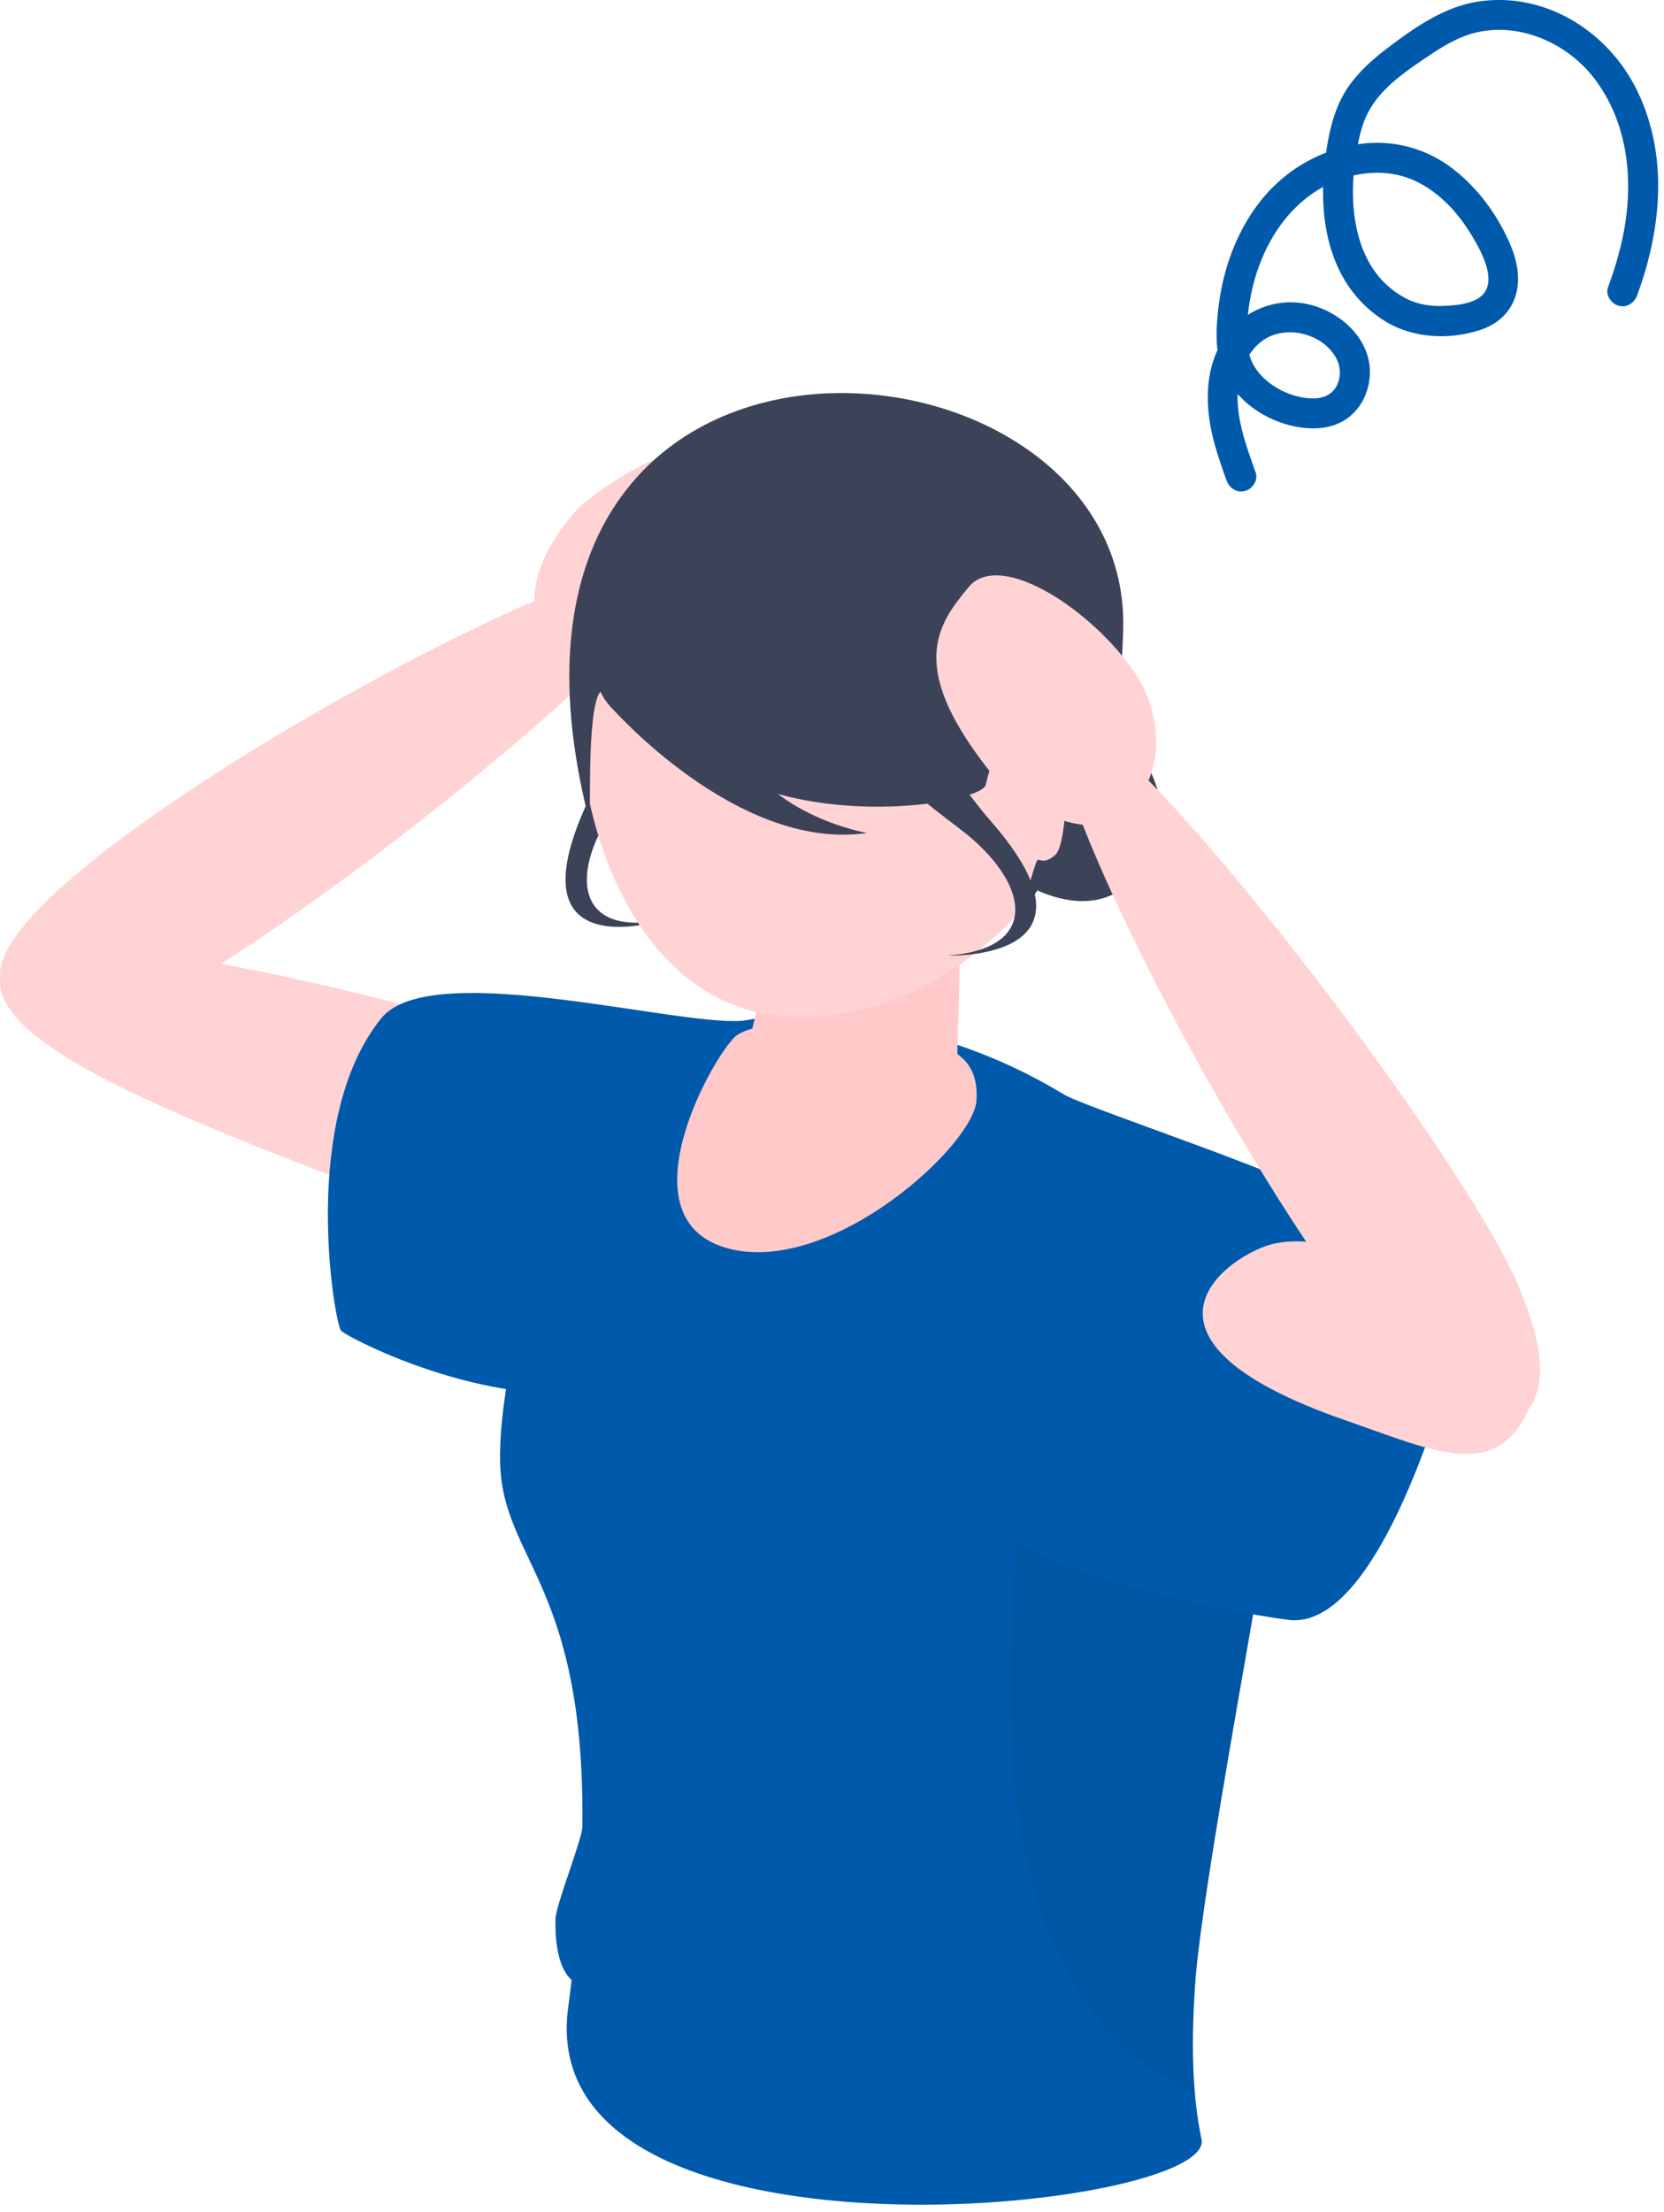 <svg width="76" height="101" fill="none" xmlns="http://www.w3.org/2000/svg"><path d="M57.35 21.57c-.45-1.268-.979-2.65-.783-4.02.128-.898.644-1.925 1.589-2.254 1.039-.361 2.33.093 2.852 1.021.227.404.245.857.067 1.249-.176.386-.552.61-1.039.622-1.024.026-2.194-.573-2.727-1.429-.32-.515-.378-1.117-.357-1.734.02-.61.099-1.215.236-1.81.527-2.3 1.968-4.444 4.33-5.125 1.054-.304 2.194-.287 3.193.206 1.024.505 1.82 1.352 2.418 2.31.462.74 1.371 2.283.465 2.959-.45.335-1.202.388-1.75.404-.579.016-1.152-.096-1.632-.346-2.257-1.177-2.649-3.969-2.313-6.299.099-.685.221-1.411.515-2.044.253-.545.63-.997 1.068-1.403.46-.427.974-.787 1.493-1.14.548-.373 1.112-.747 1.723-1.012 2.188-.946 4.775.056 6.165 1.918 1.59 2.13 1.78 4.915 1.198 7.43a16.82 16.82 0 01-.618 2.04c-.129.348.144.752.482.845.385.105.72-.13.85-.48 1.121-3.037 1.445-6.468-.052-9.439-1.35-2.681-4.265-4.468-7.313-3.95-1.538.262-2.913 1.246-4.125 2.172-.636.486-1.215 1.016-1.68 1.672-.463.655-.73 1.429-.893 2.208-.627 2.993-.377 6.58 2.412 8.436 1.298.865 3.016.967 4.483.487.806-.265 1.425-.825 1.641-1.66.212-.819.002-1.637-.335-2.389-.595-1.326-1.51-2.542-2.688-3.406a5.66 5.66 0 00-4.04-1.046 6.971 6.971 0 00-3.908 1.846c-1.09 1.028-1.832 2.392-2.256 3.814a11.37 11.37 0 00-.418 2.272c-.067.778-.07 1.603.216 2.343.529 1.373 1.888 2.338 3.313 2.63.784.16 1.651.135 2.337-.323.633-.422.992-1.104 1.08-1.846.182-1.543-1.008-2.82-2.4-3.293a3.63 3.63 0 00-4.142 1.302c-.904 1.242-.983 2.839-.692 4.294.16.798.432 1.568.704 2.333.124.35.471.583.85.48.34-.093.606-.494.481-.845z" fill="#005AAB"/><path d="M32.862 51.383C29.566 48.136 1.212 40.44.066 44.377c-1.145 3.938 12.84 8.272 24.505 12.937 11.964 4.784 11.587-2.681 8.291-5.93z" fill="#FFD3D4"/><path d="M.052 44.84c-1.476-4.87 28.963-21.25 30.573-18.943 1.443 2.067-18.375 17.765-24.499 20.294C.003 48.719.052 44.84.052 44.84z" fill="#FFD3D4"/><path d="M31.13 29.637c-1.456.855-4.248 1.349-6.079-.65-1.901-2.074.972-5.55 1.734-6.122 5.179-3.89 7.077-2.372 8.775-.827 1.698 1.545-1.4 5.817-4.43 7.599z" fill="#FFD3D4"/><path d="M34.176 46.567c-2.587.495-14.436-2.938-16.754-.087-3.768 4.635-2.136 13.913-1.851 14.264.252.31 7.367 4.024 12.912 2.535 7.069-1.898 5.693-16.712 5.693-16.712z" fill="#005AAB"/><path d="M57.997 68.969c.169-3.174.07-5.752-.599-8.225-.532-1.966-1.469-4.035-3.095-5.95-3.556-4.187-10.11-8.493-18.804-8.364-8.713.129-12.759 14.642-12.658 20.294.096 5.447 5.616 5.844 3.107 24.949-1.65 12.559 29.623 9.275 28.929 5.992a17.329 17.329 0 01-.3-2.076c-.12-1.358-.134-3.028.019-5.128.33-4.532 3.326-20.08 3.4-21.492z" fill="#005AAB"/><path opacity=".05" d="M46.809 67.249c-1.656 12.777-.833 24.47 7.768 28.34-.118-1.358-.134-3.028.02-5.128.33-4.532 3.325-20.08 3.4-21.492.17-3.173.071-5.751-.598-8.225-3.761 1.028-10.16 3.188-10.59 6.505z" fill="#000"/><path d="M46.208 69.938c.827 1.684 9.375 3.603 12.632 4.017 4.684.597 8.072-13.85 8.072-13.85s-2.982-3.417-5.452-4.954c-2.402-1.495-11.412-4.423-12.814-5.15-1.402-.725-4.958 14.798-2.438 19.937z" fill="#005AAB"/><path d="M57.687 56.934c4.037-1.59 13.287 4.52 12.28 7.072-1.487 3.775-4.424 2.253-8.5.844-10.089-3.489-6.075-7.012-3.78-7.916z" fill="#FFD3D4"/><path d="M26.598 83.376c.016.554-1.215 3.583-1.229 4.25-.014.666.035 1.979.61 2.637.123.14 3.129 3.456 4.622 3.426.685-.013 5.521 1.896 5.511 1.632-.051-1.425-8.617-10.558-8.689-10.907-.107-.523-.825-1.038-.825-1.038z" fill="#005AAB"/><path d="M39.517 46.96c-2.534-.325-4.914-.319-5.84.287-.927.606-5.512 8.548-.29 9.784 4.702 1.112 11.106-4.767 11.213-6.798.106-2.031-1.121-2.766-5.083-3.273z" fill="#FFC9CA"/><path d="M35.214 43.69c-.586 2.672-2.045 5.685 0 6.617 2.044.932 8.879.457 8.552-1.492-.185-1.1.373-5.963-.233-6.522-.605-.56-8.32 1.398-8.32 1.398z" fill="#FFC9CA"/><path d="M31.575 30.292c.138 1.761-2.596 5.324-3.334 6.335-2.295 3.143-2.04 6.27 2.223 5.328 0 0-7.174 2.418-3.671-5.245 3.502-7.662.441-9.36.441-9.36l4.341 2.942zm14.837-1.641s8.636 5.954 6.226 10.347c-2.41 4.393-6.894.666-6.894.666l.668-11.013z" fill="#3C4358"/><path d="M26.396 30.815c-.227 7.603 3.045 15.057 9.34 15.575 7.561.622 14.606-6.698 14.833-14.3.226-7.603-3.974-12.476-11.556-12.703-7.582-.226-12.39 3.826-12.617 11.428z" fill="#FFD3D4"/><path d="M26.889 37.374c.156.617-.156-4.929.534-5.802.698 1.597 2.986 1.873 4.99 3.264 4.394 3.052 12.11 1.92 12.598 1.032 0 0 1.073-4.739 2.636-3.901 1.367.732 1.192 6.476.563 7.05-.63.574-.771.022-.886.36-1.025 3.027.077 1.244.077 1.244s3.672-2.947 3.9-11.899c.368-14.437-30.902-16.95-24.412 8.652z" fill="#3C4358"/><path d="M27.852 32.223s5.796 6.673 11.746 5.807c0 0-4.404-.749-5.947-4.042-.62-1.323-5.8-1.765-5.8-1.765zm11.062.528c.364 1.729 3.99 4.373 4.982 5.134 3.087 2.366 3.722 5.438-.631 5.74 0 0 7.562.29 2.044-6.07-5.517-6.36-2.038-9.014-2.038-9.014l-4.357 4.21z" fill="#3C4358"/><path d="M68.137 65.098c-4.91 1.382-21.925-30.583-19.611-32.18 2.072-1.431 18.246 19.53 20.893 25.938 2.647 6.408-1.282 6.242-1.282 6.242z" fill="#FFD3D4"/><path d="M51.945 30.89c.907 1.411 1.51 4.167-.39 6.07-1.973 1.978-5.53-.735-6.127-1.468-4.063-4.988-2.642-6.939-1.184-8.692 1.458-1.753 5.813 1.15 7.7 4.09z" fill="#FFD3D4"/></svg>